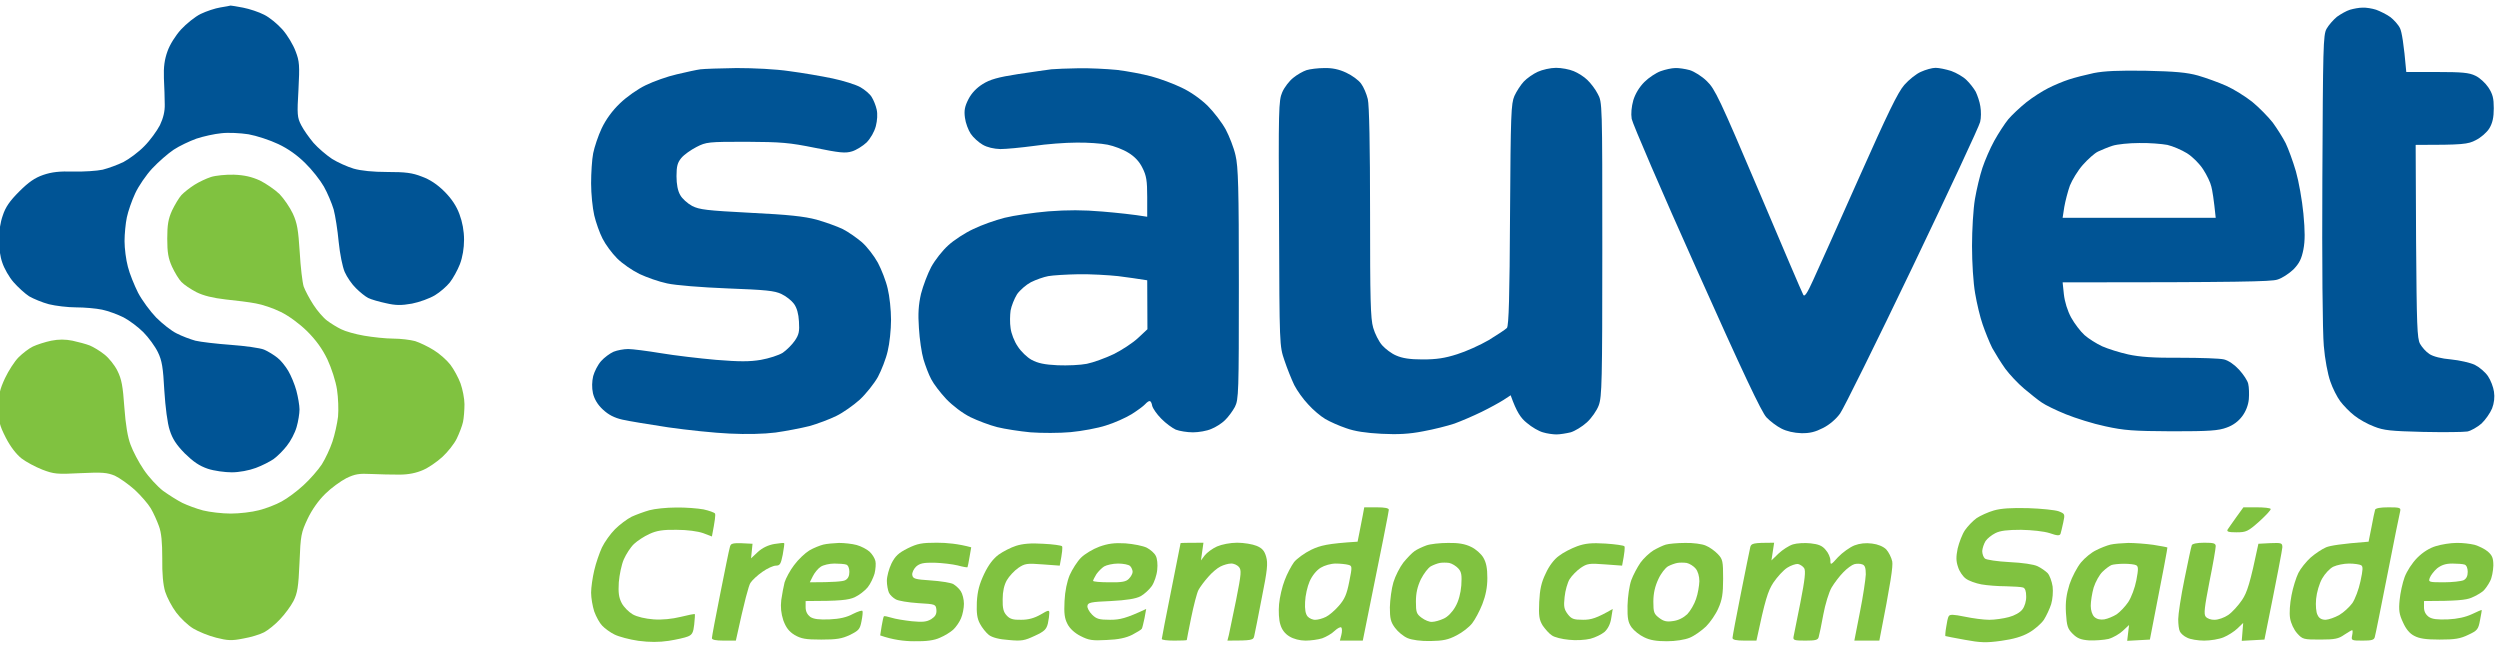 <svg xmlns="http://www.w3.org/2000/svg" width="208" height="55" viewBox="0 0 208 55" fill="none"><rect x="0" y="0" width="208" height="55" fill="#808080" stroke="none"/><g clip-path="url(#clip0_164_7)"><path d="M-34 90.037V28.518V-33H258.689V90.037H-34Z" fill="white"></path><path d="M201.122 46.402C201.59 45.934 202.144 45.588 202.681 45.432C203.132 45.293 203.894 45.172 204.362 45.172C204.848 45.155 205.523 45.241 205.887 45.328C206.234 45.432 206.736 45.675 206.979 45.882C207.36 46.212 207.447 46.437 207.447 47.061C207.43 47.494 207.326 48.083 207.17 48.361C207.031 48.638 206.771 49.019 206.598 49.175C206.407 49.331 205.974 49.591 205.627 49.73C205.177 49.92 204.414 50.007 201.676 50.007V50.527C201.676 50.873 201.815 51.133 202.075 51.324C202.352 51.514 202.785 51.566 203.669 51.532C204.466 51.497 205.142 51.341 205.662 51.099C206.095 50.891 206.459 50.735 206.477 50.752C206.494 50.769 206.425 51.151 206.338 51.601C206.199 52.364 206.113 52.468 205.367 52.814C204.692 53.143 204.241 53.213 202.976 53.213C201.815 53.213 201.278 53.126 200.862 52.901C200.481 52.71 200.169 52.329 199.926 51.774C199.614 51.116 199.562 50.769 199.649 49.92C199.701 49.348 199.891 48.482 200.065 48.014C200.255 47.511 200.689 46.836 201.122 46.402Z" fill="#80C240"></path><path d="M202.162 48.066C202.231 47.875 202.508 47.511 202.768 47.286C203.132 47.009 203.479 46.888 204.033 46.888C204.449 46.888 204.917 46.922 205.056 46.974C205.212 47.026 205.315 47.269 205.315 47.581C205.315 47.927 205.2 48.158 204.969 48.274C204.778 48.36 204.033 48.447 203.323 48.447C202.075 48.447 202.023 48.43 202.162 48.066Z" fill="white"></path><path d="M181.747 48.187C182.042 46.749 182.302 45.484 182.354 45.38V45.362C182.406 45.241 182.787 45.154 183.394 45.154C184.191 45.154 184.347 45.206 184.347 45.449C184.347 45.622 184.122 46.957 183.827 48.395C183.411 50.544 183.342 51.098 183.515 51.306C183.636 51.462 183.966 51.584 184.26 51.566C184.555 51.566 185.057 51.393 185.387 51.168C185.716 50.943 186.236 50.371 186.548 49.903C186.963 49.279 187.206 48.551 187.899 45.241L188.887 45.189C189.823 45.154 189.892 45.172 189.892 45.536C189.875 45.761 189.546 47.563 188.402 53.213L186.513 53.317L186.634 51.826L186.149 52.294C185.872 52.554 185.352 52.883 185.005 53.022C184.641 53.178 183.914 53.299 183.394 53.299C182.874 53.299 182.233 53.195 181.973 53.057C181.695 52.935 181.435 52.693 181.366 52.537C181.28 52.381 181.228 51.93 181.228 51.514C181.228 51.116 181.453 49.608 181.747 48.187Z" fill="#80C240"></path><path d="M174.4 45.778C174.764 45.588 175.301 45.38 175.596 45.31C175.89 45.241 176.549 45.189 177.069 45.172C177.589 45.172 178.525 45.241 179.148 45.328C179.772 45.432 180.292 45.519 180.327 45.553C180.344 45.57 180.032 47.303 178.871 53.213L176.982 53.317L177.138 52L176.618 52.485C176.341 52.745 175.804 53.057 175.423 53.161C175.041 53.247 174.331 53.299 173.828 53.282C173.118 53.23 172.823 53.109 172.442 52.727C172.026 52.312 171.957 52.086 171.887 50.995C171.835 50.059 171.922 49.469 172.182 48.62C172.39 47.996 172.823 47.182 173.135 46.801C173.447 46.42 174.019 45.952 174.4 45.778Z" fill="#80C240"></path><path d="M174.938 47.563C175.198 47.304 175.544 47.061 175.683 47.009C175.822 46.957 176.29 46.905 176.723 46.905C177.156 46.905 177.607 46.957 177.728 47.026C177.919 47.13 177.919 47.356 177.745 48.274C177.624 48.915 177.329 49.695 177.069 50.094C176.81 50.475 176.376 50.925 176.099 51.116C175.822 51.289 175.371 51.48 175.077 51.532C174.747 51.584 174.453 51.515 174.245 51.324C174.071 51.151 173.95 50.787 173.95 50.406C173.95 50.042 174.054 49.366 174.193 48.881C174.349 48.395 174.678 47.806 174.938 47.563Z" fill="white"></path><path d="M144.837 49.4C145.218 47.494 145.565 45.761 145.617 45.553V45.536C145.703 45.206 145.824 45.154 147.609 45.154L147.384 46.627L147.973 46.056C148.303 45.744 148.84 45.397 149.169 45.293C149.498 45.189 150.157 45.154 150.642 45.206C151.283 45.276 151.612 45.397 151.89 45.744C152.115 45.986 152.288 46.385 152.288 46.627C152.288 47.043 152.323 47.026 152.929 46.35C153.293 45.969 153.9 45.536 154.281 45.38C154.732 45.206 155.234 45.154 155.754 45.224C156.222 45.276 156.69 45.467 156.932 45.709C157.14 45.934 157.366 46.385 157.435 46.714C157.504 47.113 157.331 48.378 156.361 53.299H154.281L154.749 50.908C155.009 49.608 155.217 48.205 155.234 47.789C155.234 47.251 155.165 47.026 154.94 46.957C154.766 46.888 154.472 46.888 154.281 46.939C154.09 46.991 153.675 47.286 153.363 47.615C153.051 47.927 152.618 48.499 152.392 48.88C152.167 49.261 151.855 50.284 151.699 51.133C151.543 51.982 151.37 52.831 151.318 52.987C151.266 53.247 151.058 53.299 150.209 53.299C149.308 53.299 149.169 53.265 149.221 52.987C149.256 52.831 149.516 51.549 149.793 50.128C150.174 48.187 150.243 47.494 150.105 47.269C150.001 47.113 149.758 46.957 149.585 46.922C149.412 46.905 148.996 47.043 148.701 47.234C148.389 47.425 147.869 47.996 147.54 48.482C147.09 49.175 146.864 49.868 146.136 53.299H145.149C144.455 53.299 144.144 53.23 144.144 53.074C144.144 52.97 144.455 51.306 144.837 49.4Z" fill="#80C240"></path><path d="M137.559 45.796C137.888 45.605 138.356 45.38 138.598 45.311C138.841 45.241 139.551 45.172 140.21 45.172C140.851 45.155 141.631 45.259 141.925 45.397C142.237 45.519 142.688 45.848 142.931 46.108C143.329 46.524 143.364 46.697 143.364 48.153C143.364 49.418 143.277 49.92 142.965 50.613C142.757 51.099 142.289 51.775 141.943 52.121C141.579 52.468 140.972 52.901 140.591 53.057C140.175 53.23 139.395 53.351 138.685 53.351C137.818 53.351 137.281 53.265 136.796 53.022C136.415 52.849 135.947 52.468 135.756 52.208C135.462 51.792 135.392 51.48 135.41 50.388C135.427 49.643 135.566 48.707 135.722 48.274C135.878 47.841 136.224 47.2 136.484 46.818C136.744 46.454 137.229 46.004 137.559 45.796Z" fill="#80C240"></path><path d="M138.789 47.113C139.014 46.992 139.361 46.87 139.551 46.836C139.742 46.801 140.089 46.801 140.331 46.836C140.574 46.888 140.903 47.096 141.076 47.303C141.267 47.529 141.388 47.945 141.388 48.361C141.371 48.742 141.267 49.4 141.111 49.834C140.972 50.267 140.643 50.821 140.383 51.099C140.071 51.393 139.638 51.618 139.205 51.67C138.668 51.757 138.408 51.688 138.044 51.41C137.611 51.081 137.559 50.943 137.559 50.059C137.559 49.366 137.697 48.776 137.974 48.187C138.182 47.719 138.564 47.234 138.789 47.113Z" fill="white"></path><path d="M129.708 46.246C130.055 45.969 130.748 45.622 131.216 45.449C131.891 45.206 132.429 45.154 133.572 45.224C134.387 45.276 135.097 45.38 135.149 45.449C135.201 45.518 135.184 45.917 134.959 47.061L133.538 46.957C132.221 46.853 132.047 46.887 131.51 47.251C131.181 47.477 130.765 47.91 130.592 48.187C130.418 48.464 130.228 49.14 130.176 49.66C130.089 50.457 130.124 50.682 130.436 51.098C130.748 51.497 130.921 51.566 131.718 51.566C132.377 51.566 132.827 51.445 134.179 50.665L134.058 51.41C133.988 51.913 133.78 52.311 133.503 52.571C133.26 52.779 132.723 53.039 132.325 53.143C131.909 53.247 131.112 53.299 130.54 53.23C129.968 53.178 129.327 53.022 129.119 52.866C128.893 52.727 128.564 52.346 128.356 52.051C128.062 51.566 128.01 51.254 128.062 50.093C128.114 49.036 128.235 48.464 128.599 47.719C128.876 47.095 129.309 46.523 129.708 46.246Z" fill="#80C240"></path><path d="M117.699 45.848C117.89 45.709 118.34 45.501 118.669 45.38C118.999 45.259 119.813 45.172 120.489 45.172C121.338 45.155 121.91 45.259 122.395 45.501C122.776 45.675 123.244 46.09 123.418 46.402C123.66 46.818 123.747 47.286 123.747 48.101C123.747 48.863 123.608 49.556 123.331 50.267C123.106 50.839 122.724 51.549 122.482 51.861C122.239 52.173 121.667 52.624 121.182 52.866C120.489 53.23 120.056 53.317 119.016 53.334C118.236 53.351 117.474 53.247 117.11 53.091C116.78 52.953 116.313 52.572 116.07 52.242C115.706 51.757 115.637 51.462 115.637 50.527C115.654 49.903 115.775 48.967 115.931 48.447C116.087 47.927 116.469 47.182 116.763 46.801C117.075 46.42 117.491 45.986 117.699 45.848Z" fill="#80C240"></path><path d="M119.051 47.113C119.277 46.992 119.606 46.87 119.797 46.836C119.987 46.801 120.334 46.801 120.576 46.836C120.819 46.888 121.148 47.096 121.339 47.303C121.599 47.598 121.633 47.858 121.581 48.707C121.529 49.366 121.356 50.024 121.079 50.492C120.836 50.925 120.438 51.341 120.091 51.48C119.797 51.618 119.363 51.74 119.138 51.74C118.93 51.757 118.549 51.601 118.272 51.393C117.856 51.081 117.804 50.943 117.804 50.059C117.804 49.348 117.925 48.811 118.22 48.187C118.462 47.719 118.826 47.234 119.051 47.113Z" fill="white"></path><path d="M97.441 49.14C97.874 46.991 98.221 45.224 98.221 45.206V45.189C98.221 45.172 98.654 45.154 100.127 45.154L99.919 46.627L100.231 46.212C100.422 45.969 100.872 45.64 101.253 45.467C101.652 45.293 102.362 45.154 102.934 45.154C103.489 45.154 104.217 45.276 104.546 45.414C105.014 45.605 105.204 45.83 105.343 46.316C105.499 46.87 105.447 47.425 104.979 49.747C104.685 51.272 104.407 52.693 104.355 52.901C104.286 53.265 104.182 53.299 102.12 53.299L102.241 52.831C102.293 52.554 102.57 51.237 102.848 49.903C103.281 47.719 103.298 47.425 103.073 47.165C102.934 47.009 102.64 46.87 102.414 46.888C102.206 46.888 101.825 46.991 101.548 47.13C101.288 47.251 100.82 47.65 100.526 47.996C100.214 48.343 99.85 48.828 99.711 49.088C99.572 49.365 99.312 50.388 99.105 51.393C98.897 52.398 98.741 53.23 98.741 53.247C98.741 53.282 98.273 53.299 97.701 53.299C97.129 53.299 96.661 53.247 96.661 53.161C96.661 53.091 97.008 51.289 97.441 49.14Z" fill="#80C240"></path><path d="M89.938 46.402C90.25 46.09 90.943 45.674 91.463 45.484C92.191 45.224 92.711 45.154 93.629 45.206C94.305 45.258 95.102 45.414 95.414 45.57C95.709 45.726 96.055 46.021 96.159 46.246C96.281 46.454 96.333 46.974 96.281 47.407C96.246 47.84 96.038 48.447 95.83 48.759C95.622 49.054 95.189 49.452 94.894 49.608C94.496 49.816 93.751 49.937 92.416 50.007C90.77 50.076 90.51 50.128 90.475 50.405C90.441 50.561 90.614 50.891 90.856 51.133C91.221 51.497 91.446 51.566 92.364 51.566C93.179 51.566 93.698 51.445 95.362 50.665L95.224 51.428C95.137 51.826 95.05 52.225 94.998 52.312C94.964 52.381 94.6 52.606 94.201 52.814C93.681 53.074 93.04 53.213 92.07 53.247C90.874 53.317 90.579 53.265 89.903 52.918C89.418 52.675 89.002 52.294 88.812 51.913C88.569 51.445 88.517 51.029 88.569 50.007C88.604 49.192 88.777 48.378 89.002 47.84C89.21 47.373 89.626 46.714 89.938 46.402Z" fill="#80C240"></path><path d="M91.22 47.771C91.376 47.546 91.67 47.251 91.861 47.13C92.069 47.009 92.589 46.888 93.022 46.888C93.455 46.888 93.906 46.974 94.027 47.095C94.148 47.217 94.235 47.442 94.235 47.581C94.235 47.719 94.096 47.979 93.923 48.153C93.698 48.395 93.351 48.464 92.294 48.447C91.549 48.447 90.942 48.395 90.942 48.326C90.96 48.239 91.081 47.996 91.22 47.771Z" fill="white"></path><path d="M83.093 46.142C83.457 45.882 84.098 45.553 84.531 45.414C85.068 45.241 85.762 45.172 86.784 45.241C87.599 45.276 88.309 45.38 88.361 45.449C88.413 45.518 88.396 45.917 88.17 47.061L86.749 46.957C85.432 46.853 85.259 46.887 84.722 47.251C84.393 47.477 83.959 47.944 83.769 48.274C83.543 48.672 83.422 49.209 83.422 49.851C83.405 50.613 83.492 50.925 83.751 51.202C84.011 51.497 84.289 51.584 84.965 51.566C85.571 51.566 86.056 51.428 86.576 51.133C87.217 50.752 87.304 50.734 87.304 50.994C87.304 51.168 87.252 51.566 87.183 51.878C87.061 52.363 86.888 52.537 86.091 52.901C85.242 53.299 84.999 53.351 83.925 53.247C83.128 53.195 82.556 53.039 82.278 52.831C82.036 52.641 81.707 52.225 81.533 51.896C81.291 51.445 81.239 51.012 81.273 50.093C81.325 49.175 81.481 48.603 81.88 47.754C82.244 46.991 82.642 46.471 83.093 46.142Z" fill="#80C240"></path><path d="M74.168 46.888C74.48 46.264 74.757 46.004 75.52 45.622C76.334 45.224 76.681 45.154 77.946 45.154C78.76 45.154 79.731 45.241 80.805 45.536L80.667 46.333C80.597 46.783 80.511 47.165 80.493 47.199C80.476 47.217 80.112 47.165 79.679 47.043C79.246 46.939 78.379 46.836 77.755 46.818C76.82 46.801 76.525 46.87 76.213 47.147C76.022 47.338 75.867 47.65 75.901 47.841C75.953 48.153 76.126 48.205 77.426 48.291C78.24 48.343 79.072 48.482 79.298 48.586C79.506 48.707 79.8 48.967 79.939 49.192C80.077 49.4 80.199 49.868 80.199 50.232C80.199 50.579 80.095 51.133 79.956 51.445C79.835 51.74 79.54 52.173 79.315 52.381C79.09 52.589 78.587 52.901 78.206 53.057C77.721 53.282 77.079 53.369 76.04 53.351C75.225 53.351 74.272 53.23 73.232 52.866L73.354 52.086C73.423 51.653 73.51 51.289 73.544 51.272C73.579 51.237 73.874 51.306 74.168 51.393C74.48 51.497 75.243 51.618 75.867 51.688C76.768 51.774 77.097 51.74 77.478 51.514C77.825 51.289 77.929 51.098 77.911 50.752C77.859 50.268 77.842 50.267 76.396 50.181L76.386 50.18C75.572 50.128 74.74 49.989 74.532 49.868C74.307 49.747 74.047 49.504 73.96 49.313C73.874 49.123 73.787 48.672 73.787 48.326C73.787 47.962 73.96 47.321 74.168 46.888Z" fill="#80C240"></path><path d="M67.34 45.796C67.687 45.588 68.224 45.38 68.501 45.31C68.779 45.241 69.368 45.189 69.801 45.172C70.234 45.172 70.893 45.241 71.274 45.345C71.655 45.449 72.141 45.709 72.349 45.9C72.574 46.108 72.782 46.454 72.834 46.679C72.886 46.888 72.851 47.355 72.764 47.719C72.66 48.066 72.418 48.586 72.193 48.863C71.967 49.14 71.482 49.522 71.101 49.695C70.581 49.92 69.957 50.007 67.028 50.007V50.527C67.028 50.873 67.167 51.133 67.41 51.324C67.704 51.514 68.138 51.566 69.021 51.532C69.853 51.497 70.46 51.358 70.962 51.081C71.378 50.873 71.742 50.752 71.759 50.839C71.794 50.908 71.759 51.289 71.673 51.705C71.551 52.346 71.447 52.467 70.702 52.831C70.044 53.143 69.593 53.213 68.328 53.213C67.011 53.213 66.665 53.143 66.11 52.831C65.642 52.537 65.4 52.225 65.174 51.618C64.984 51.029 64.932 50.527 65.001 49.92C65.07 49.452 65.192 48.776 65.278 48.447C65.382 48.118 65.729 47.459 66.075 47.009C66.422 46.541 66.994 46.004 67.34 45.796Z" fill="#80C240"></path><path d="M67.635 47.927C67.774 47.65 68.068 47.286 68.293 47.147C68.501 47.009 69.004 46.888 69.42 46.888C69.818 46.888 70.269 46.922 70.408 46.974C70.564 47.026 70.668 47.269 70.668 47.581C70.668 47.927 70.552 48.158 70.321 48.274C70.13 48.378 69.385 48.447 67.375 48.447L67.635 47.927Z" fill="white"></path><path d="M59.924 49.4C60.305 47.494 60.651 45.761 60.721 45.536C60.807 45.172 60.894 45.137 62.61 45.241L62.488 46.454L63.06 45.917C63.441 45.571 63.927 45.345 64.429 45.259C64.862 45.189 65.226 45.155 65.244 45.189C65.278 45.224 65.209 45.657 65.122 46.16C64.966 46.922 64.897 47.061 64.55 47.061C64.343 47.061 63.84 47.286 63.424 47.581C63.026 47.858 62.575 48.274 62.436 48.499C62.298 48.707 61.968 49.868 61.223 53.299H60.218C59.542 53.299 59.23 53.23 59.23 53.092C59.23 52.97 59.542 51.307 59.924 49.4L59.924 49.4Z" fill="#80C240"></path><path d="M197.309 43.855C197.431 43.179 197.569 42.538 197.604 42.434V42.416C197.656 42.278 198.037 42.209 198.73 42.209C199.631 42.209 199.753 42.243 199.701 42.503C199.649 42.676 199.181 45.033 198.644 47.754C198.106 50.474 197.638 52.831 197.586 52.987C197.534 53.247 197.327 53.299 196.564 53.299C195.646 53.299 195.611 53.282 195.698 52.866C195.75 52.623 195.75 52.433 195.698 52.433C195.646 52.433 195.351 52.606 195.039 52.814C194.571 53.143 194.259 53.212 193.046 53.212C191.66 53.212 191.573 53.195 191.123 52.693C190.845 52.381 190.603 51.861 190.533 51.428C190.464 50.994 190.516 50.232 190.655 49.521C190.776 48.88 191.036 48.048 191.227 47.667C191.417 47.286 191.885 46.714 192.249 46.385C192.63 46.056 193.202 45.674 193.531 45.536C193.861 45.397 194.796 45.241 197.067 45.068L197.309 43.855Z" fill="#80C240"></path><path d="M193.202 48.135C193.428 47.737 193.843 47.286 194.138 47.147C194.433 47.009 195.005 46.888 195.438 46.888C195.871 46.888 196.322 46.957 196.443 47.026C196.616 47.13 196.599 47.39 196.391 48.36C196.252 49.036 195.94 49.851 195.715 50.18C195.472 50.509 194.987 50.96 194.623 51.168C194.259 51.376 193.757 51.549 193.497 51.566C193.168 51.566 192.942 51.445 192.821 51.168C192.7 50.96 192.648 50.371 192.7 49.833C192.752 49.279 192.96 48.568 193.202 48.135Z" fill="white"></path><path d="M185.335 44.063C185.422 43.941 185.734 43.474 186.063 43.023L186.652 42.209H187.744C188.35 42.209 188.888 42.261 188.922 42.347C188.957 42.416 188.524 42.884 187.969 43.387C187.033 44.219 186.877 44.288 186.08 44.288C185.422 44.288 185.249 44.236 185.335 44.063Z" fill="#80C240"></path><path d="M164.453 43.11C164.765 42.902 165.406 42.608 165.892 42.469C166.498 42.295 167.347 42.243 168.751 42.278C169.843 42.313 170.986 42.434 171.281 42.538C171.801 42.746 171.818 42.763 171.662 43.474C171.576 43.873 171.472 44.306 171.437 44.41C171.368 44.583 171.177 44.583 170.536 44.358C170.051 44.202 169.063 44.098 168.144 44.08C167.035 44.08 166.411 44.15 166.013 44.358C165.701 44.514 165.337 44.808 165.198 45.016C165.06 45.242 164.938 45.605 164.921 45.848C164.921 46.091 165.025 46.368 165.146 46.472C165.268 46.576 166.186 46.715 167.191 46.767C168.283 46.818 169.219 46.957 169.531 47.113C169.825 47.252 170.189 47.512 170.363 47.685C170.536 47.876 170.709 48.361 170.778 48.794C170.83 49.227 170.778 49.868 170.657 50.267C170.536 50.648 170.259 51.237 170.051 51.567C169.825 51.896 169.271 52.381 168.803 52.641C168.231 52.97 167.503 53.178 166.498 53.317C165.268 53.49 164.765 53.473 163.466 53.23C162.599 53.074 161.889 52.936 161.854 52.918C161.837 52.884 161.854 52.554 161.923 52.173C161.975 51.792 162.062 51.376 162.131 51.272C162.235 51.099 162.512 51.116 163.466 51.307C164.124 51.445 165.042 51.567 165.51 51.567C165.961 51.567 166.689 51.463 167.139 51.341C167.607 51.22 168.075 50.96 168.266 50.7C168.456 50.458 168.595 49.99 168.578 49.608C168.578 49.193 168.491 48.933 168.318 48.881C168.179 48.829 167.538 48.794 166.897 48.777C166.238 48.777 165.337 48.707 164.852 48.621C164.384 48.534 163.795 48.326 163.552 48.136C163.31 47.962 163.015 47.529 162.911 47.182C162.738 46.68 162.738 46.333 162.876 45.64C162.998 45.138 163.258 44.444 163.483 44.115C163.708 43.786 164.141 43.335 164.453 43.11Z" fill="#80C240"></path><path d="M113.107 44.288C113.194 43.855 113.315 43.214 113.384 42.867L113.506 42.209H114.528C115.238 42.209 115.55 42.278 115.55 42.416C115.55 42.538 115.065 45.033 113.384 53.299H111.478L111.599 52.831C111.669 52.554 111.669 52.294 111.599 52.207C111.53 52.138 111.287 52.259 111.045 52.485C110.802 52.727 110.334 52.987 110.005 53.108C109.676 53.212 109.052 53.299 108.619 53.299C108.151 53.299 107.614 53.16 107.284 52.953C106.903 52.727 106.643 52.381 106.522 51.947C106.401 51.584 106.366 50.856 106.418 50.267C106.47 49.695 106.678 48.794 106.886 48.274C107.076 47.754 107.44 47.078 107.666 46.766C107.908 46.471 108.549 46.004 109.087 45.744C109.849 45.38 110.438 45.224 112.951 45.068L113.107 44.288Z" fill="#80C240"></path><path d="M108.965 48.36C109.173 47.892 109.537 47.442 109.884 47.234C110.195 47.043 110.733 46.888 111.131 46.888C111.512 46.888 111.98 46.939 112.171 46.991C112.5 47.078 112.518 47.113 112.258 48.395C112.05 49.452 111.876 49.851 111.391 50.405C111.062 50.786 110.577 51.202 110.317 51.324C110.04 51.462 109.658 51.566 109.45 51.566C109.225 51.584 108.93 51.445 108.792 51.289C108.619 51.081 108.549 50.7 108.584 50.076C108.601 49.556 108.774 48.794 108.965 48.36Z" fill="white"></path><path d="M52.559 42.988C52.94 42.815 53.599 42.572 54.032 42.451C54.465 42.33 55.453 42.226 56.233 42.226C57.03 42.209 58.052 42.295 58.537 42.382C59.005 42.486 59.438 42.642 59.49 42.728C59.542 42.832 59.49 43.3 59.231 44.635L58.503 44.357C58.052 44.201 57.186 44.08 56.285 44.08C55.158 44.063 54.621 44.149 54.032 44.427C53.599 44.617 53.027 44.998 52.749 45.258C52.455 45.536 52.091 46.108 51.9 46.541C51.71 46.974 51.536 47.823 51.484 48.447C51.432 49.313 51.484 49.712 51.727 50.18C51.9 50.509 52.316 50.925 52.645 51.116C53.009 51.324 53.703 51.48 54.378 51.532C55.089 51.584 55.921 51.497 56.631 51.324C57.255 51.168 57.775 51.064 57.81 51.098C57.827 51.116 57.81 51.497 57.758 51.965C57.688 52.623 57.584 52.814 57.238 52.953C56.995 53.057 56.285 53.212 55.644 53.316C54.812 53.438 54.066 53.438 53.113 53.316C52.386 53.212 51.484 52.97 51.138 52.797C50.774 52.623 50.306 52.277 50.098 52.051C49.89 51.843 49.596 51.306 49.44 50.873C49.301 50.44 49.18 49.747 49.18 49.313C49.18 48.88 49.301 48.048 49.44 47.459C49.578 46.853 49.873 46.004 50.081 45.553C50.306 45.085 50.791 44.409 51.172 44.028C51.554 43.647 52.178 43.179 52.559 42.988Z" fill="#80C240"></path><path d="M16.168 15.383C16.549 15.141 17.173 14.846 17.555 14.725C17.936 14.604 18.785 14.517 19.461 14.534C20.345 14.569 20.934 14.707 21.627 15.019C22.147 15.279 22.875 15.782 23.256 16.146C23.62 16.527 24.122 17.255 24.365 17.775C24.729 18.572 24.816 19.109 24.937 20.981C25.006 22.228 25.162 23.511 25.266 23.84C25.387 24.169 25.751 24.862 26.081 25.365C26.392 25.85 26.912 26.457 27.224 26.682C27.519 26.907 28.056 27.236 28.385 27.392C28.715 27.566 29.581 27.808 30.292 27.93C31.002 28.051 32.094 28.172 32.718 28.172C33.342 28.172 34.156 28.276 34.537 28.38C34.918 28.502 35.612 28.831 36.08 29.125C36.547 29.403 37.171 29.957 37.466 30.338C37.76 30.72 38.142 31.43 38.315 31.898C38.488 32.383 38.644 33.163 38.644 33.631C38.644 34.116 38.592 34.775 38.523 35.104C38.454 35.433 38.211 36.057 38.003 36.49C37.795 36.923 37.258 37.599 36.807 38.015C36.374 38.414 35.646 38.916 35.196 39.107C34.641 39.349 34 39.488 33.237 39.488C32.614 39.488 31.574 39.471 30.898 39.436C29.876 39.384 29.546 39.436 28.819 39.783C28.351 40.025 27.554 40.597 27.068 41.082C26.497 41.637 25.959 42.4 25.595 43.162C25.058 44.306 25.006 44.531 24.919 46.801C24.833 48.846 24.746 49.348 24.417 50.007C24.192 50.44 23.689 51.116 23.291 51.532C22.909 51.948 22.303 52.433 21.974 52.606C21.644 52.78 20.864 53.022 20.241 53.126C19.288 53.317 18.941 53.3 17.988 53.057C17.364 52.901 16.515 52.554 16.082 52.294C15.648 52.035 15.007 51.428 14.661 50.96C14.297 50.475 13.898 49.712 13.742 49.227C13.569 48.655 13.482 47.719 13.5 46.455C13.5 45.103 13.43 44.323 13.222 43.769C13.066 43.335 12.772 42.677 12.546 42.295C12.321 41.914 11.715 41.221 11.212 40.753C10.692 40.285 9.947 39.765 9.549 39.575C8.907 39.315 8.509 39.28 6.689 39.367C4.731 39.471 4.471 39.436 3.518 39.072C2.946 38.847 2.166 38.431 1.785 38.136C1.352 37.79 0.867 37.166 0.485 36.421C-0.052 35.364 -0.121 35.069 -0.121 33.908C-0.121 32.816 -0.017 32.401 0.416 31.465C0.711 30.841 1.213 30.061 1.542 29.732C1.872 29.403 2.409 28.987 2.738 28.831C3.067 28.675 3.761 28.45 4.263 28.346C4.87 28.224 5.442 28.224 6.031 28.346C6.516 28.45 7.157 28.623 7.469 28.744C7.764 28.865 8.318 29.195 8.682 29.489C9.046 29.767 9.549 30.39 9.774 30.858C10.12 31.551 10.224 32.141 10.346 33.891C10.45 35.329 10.623 36.386 10.866 37.01C11.056 37.53 11.541 38.466 11.957 39.072C12.373 39.696 13.101 40.476 13.569 40.84C14.054 41.186 14.765 41.637 15.181 41.845C15.579 42.036 16.359 42.33 16.896 42.469C17.451 42.607 18.49 42.729 19.201 42.729C19.911 42.729 20.968 42.607 21.54 42.452C22.112 42.313 22.961 41.984 23.429 41.724C23.914 41.464 24.729 40.857 25.249 40.372C25.786 39.887 26.462 39.107 26.774 38.639C27.068 38.171 27.467 37.322 27.657 36.75C27.848 36.178 28.056 35.242 28.125 34.671C28.177 34.099 28.143 33.094 28.039 32.418C27.935 31.725 27.588 30.65 27.242 29.905C26.808 29.004 26.288 28.294 25.543 27.548C24.902 26.924 24.036 26.283 23.36 25.954C22.736 25.642 21.8 25.33 21.28 25.244C20.761 25.14 19.617 25.001 18.768 24.914C17.711 24.793 16.931 24.602 16.342 24.308C15.874 24.065 15.302 23.684 15.094 23.459C14.886 23.251 14.539 22.679 14.314 22.194C14.002 21.5 13.915 21.015 13.915 19.854C13.915 18.693 14.002 18.208 14.314 17.515C14.539 17.047 14.886 16.458 15.094 16.232C15.302 16.007 15.787 15.626 16.168 15.383Z" fill="#80C240"></path><path d="M172.13 6.615C172.598 6.459 173.551 6.216 174.21 6.077C175.094 5.904 176.272 5.852 178.542 5.887C180.951 5.939 181.939 6.025 182.874 6.285C183.533 6.476 184.59 6.857 185.214 7.135C185.838 7.412 186.808 8.018 187.38 8.469C187.952 8.937 188.714 9.717 189.096 10.202C189.459 10.704 189.945 11.467 190.17 11.917C190.395 12.385 190.776 13.425 191.019 14.257C191.262 15.106 191.539 16.683 191.643 17.775C191.782 19.23 191.782 20.045 191.643 20.755C191.487 21.535 191.314 21.899 190.811 22.419C190.447 22.765 189.841 23.164 189.459 23.268C188.957 23.424 186.444 23.493 171.61 23.493L171.714 24.481C171.784 25.105 172.009 25.85 172.321 26.422C172.598 26.924 173.101 27.583 173.43 27.878C173.759 28.172 174.418 28.588 174.903 28.813C175.371 29.021 176.359 29.333 177.069 29.489C178.022 29.697 179.183 29.784 181.401 29.766C183.065 29.766 184.711 29.818 185.041 29.905C185.404 29.992 185.907 30.338 186.288 30.754C186.652 31.153 186.999 31.673 187.051 31.933C187.12 32.21 187.137 32.782 187.103 33.215C187.051 33.718 186.86 34.22 186.548 34.636C186.236 35.052 185.803 35.381 185.266 35.572C184.573 35.832 183.845 35.884 180.708 35.884C177.468 35.866 176.74 35.814 175.163 35.468C174.158 35.26 172.685 34.792 171.87 34.463C171.056 34.133 170.172 33.7 169.878 33.492C169.583 33.302 168.942 32.782 168.422 32.349C167.902 31.915 167.192 31.153 166.845 30.685C166.498 30.2 166.013 29.42 165.753 28.952C165.511 28.467 165.164 27.6 164.956 26.994C164.748 26.405 164.471 25.244 164.332 24.412C164.176 23.528 164.072 21.864 164.072 20.461C164.072 19.126 164.176 17.376 164.315 16.562C164.454 15.747 164.731 14.586 164.939 13.962C165.147 13.338 165.58 12.333 165.926 11.709C166.273 11.086 166.793 10.288 167.088 9.925C167.382 9.578 168.058 8.937 168.578 8.521C169.098 8.105 169.912 7.585 170.397 7.342C170.865 7.1 171.645 6.771 172.13 6.615Z" fill="#005495"></path><path d="M174.556 12.61C174.851 12.472 175.388 12.246 175.769 12.125C176.151 12.004 177.138 11.9 177.987 11.9C178.819 11.883 179.859 11.969 180.327 12.056C180.777 12.16 181.505 12.472 181.956 12.749C182.424 13.044 183.013 13.633 183.308 14.101C183.602 14.551 183.914 15.193 183.983 15.522C184.07 15.851 184.191 16.579 184.347 18.121H171.61L171.749 17.22C171.836 16.717 172.044 15.92 172.217 15.435C172.407 14.967 172.875 14.187 173.291 13.72C173.707 13.252 174.262 12.749 174.556 12.61Z" fill="white"></path><path d="M136.813 6.823C137.177 6.459 137.783 6.06 138.164 5.922C138.546 5.783 139.1 5.662 139.378 5.662C139.655 5.644 140.209 5.731 140.591 5.835C140.972 5.956 141.613 6.355 142.012 6.753C142.687 7.395 143.086 8.244 146.326 15.868C148.285 20.495 149.948 24.394 150.035 24.533C150.139 24.724 150.364 24.394 150.849 23.32C151.231 22.506 152.929 18.693 154.644 14.846C157.053 9.439 157.902 7.672 158.44 7.065C158.821 6.632 159.445 6.13 159.826 5.974C160.207 5.8 160.744 5.644 161.039 5.644C161.334 5.644 161.905 5.766 162.339 5.904C162.772 6.06 163.344 6.389 163.604 6.649C163.881 6.909 164.228 7.36 164.383 7.637C164.522 7.932 164.713 8.469 164.765 8.85C164.834 9.231 164.834 9.821 164.747 10.15C164.678 10.479 162.148 15.903 159.133 22.194C156.117 28.484 153.397 33.977 153.102 34.393C152.773 34.861 152.201 35.346 151.681 35.606C151.04 35.936 150.572 36.057 149.862 36.04C149.272 36.022 148.649 35.884 148.215 35.658C147.834 35.468 147.28 35.052 146.968 34.723C146.569 34.307 144.992 30.98 141.145 22.367C138.234 15.886 135.825 10.271 135.756 9.89C135.686 9.457 135.738 8.885 135.894 8.33C136.068 7.776 136.397 7.239 136.813 6.823Z" fill="#005495"></path><path d="M107.596 6.476C107.908 6.216 108.428 5.922 108.705 5.835C108.982 5.748 109.658 5.662 110.178 5.662C110.836 5.644 111.408 5.766 111.997 6.043C112.483 6.268 113.037 6.667 113.245 6.961C113.453 7.239 113.696 7.81 113.8 8.244C113.921 8.729 113.99 12.212 113.99 17.688C113.99 24.897 114.025 26.509 114.25 27.271C114.389 27.756 114.718 28.415 114.995 28.727C115.255 29.021 115.775 29.42 116.156 29.576C116.659 29.801 117.283 29.905 118.357 29.905C119.518 29.905 120.211 29.801 121.234 29.472C121.962 29.247 123.157 28.709 123.868 28.294C124.578 27.86 125.254 27.41 125.375 27.288C125.531 27.115 125.601 24.637 125.635 17.861C125.687 9.457 125.722 8.625 125.999 7.984C126.173 7.602 126.519 7.065 126.779 6.788C127.039 6.511 127.559 6.147 127.94 5.974C128.321 5.8 128.997 5.644 129.465 5.644C129.916 5.644 130.574 5.766 130.938 5.922C131.285 6.06 131.805 6.389 132.065 6.649C132.342 6.909 132.74 7.429 132.931 7.81C133.312 8.504 133.312 8.538 133.312 20.721C133.312 31.777 133.278 33.007 133.018 33.718C132.862 34.151 132.411 34.792 132.03 35.139C131.631 35.502 131.025 35.866 130.678 35.97C130.314 36.057 129.777 36.144 129.5 36.144C129.223 36.144 128.703 36.074 128.373 35.97C128.044 35.884 127.438 35.537 127.039 35.191C126.537 34.792 126.19 34.307 125.687 32.886L125.081 33.284C124.752 33.492 123.937 33.943 123.261 34.272C122.585 34.601 121.58 35.035 121.009 35.242C120.437 35.433 119.276 35.728 118.409 35.884C117.265 36.109 116.33 36.161 114.943 36.092C113.626 36.022 112.708 35.884 111.997 35.624C111.426 35.433 110.646 35.087 110.264 34.861C109.883 34.636 109.242 34.099 108.843 33.648C108.428 33.215 107.908 32.487 107.682 32.037C107.457 31.569 107.093 30.668 106.868 29.992C106.452 28.779 106.452 28.761 106.417 18.611L106.417 18.607C106.365 9.11 106.383 8.365 106.677 7.689C106.851 7.273 107.267 6.736 107.596 6.476Z" fill="#005495"></path><path d="M84.704 6.164C85.9 5.991 87.147 5.8 87.477 5.765C87.806 5.731 88.828 5.696 89.729 5.679C90.63 5.661 92.069 5.731 92.935 5.817C93.802 5.921 95.084 6.164 95.794 6.355C96.505 6.545 97.631 6.961 98.307 7.29C99.052 7.637 99.884 8.226 100.473 8.798C100.993 9.318 101.669 10.202 101.981 10.774C102.276 11.328 102.657 12.298 102.795 12.922C103.021 13.858 103.073 15.591 103.073 23.632C103.073 32.712 103.055 33.232 102.743 33.856C102.553 34.203 102.189 34.705 101.912 34.965C101.652 35.225 101.132 35.554 100.768 35.693C100.421 35.849 99.728 35.97 99.26 35.97C98.775 35.97 98.134 35.866 97.822 35.745C97.527 35.606 96.973 35.208 96.609 34.826C96.245 34.462 95.916 33.977 95.864 33.769C95.829 33.544 95.743 33.371 95.656 33.371C95.587 33.353 95.413 33.475 95.275 33.631C95.136 33.787 94.616 34.168 94.148 34.462C93.663 34.757 92.71 35.19 92.017 35.398C91.341 35.623 90.007 35.866 89.088 35.953C88.152 36.039 86.645 36.039 85.744 35.97C84.842 35.883 83.595 35.693 82.971 35.537C82.347 35.381 81.342 35 80.735 34.705C80.077 34.376 79.28 33.769 78.725 33.197C78.24 32.678 77.668 31.932 77.478 31.551C77.27 31.17 76.992 30.425 76.836 29.905C76.68 29.385 76.507 28.207 76.455 27.305C76.368 26.092 76.421 25.347 76.628 24.446C76.802 23.77 77.183 22.765 77.478 22.211C77.79 21.639 78.413 20.842 78.899 20.409C79.366 19.975 80.302 19.369 80.978 19.057C81.654 18.727 82.815 18.312 83.577 18.121C84.34 17.93 85.986 17.688 87.216 17.584C88.846 17.462 90.093 17.462 91.722 17.601C92.953 17.705 94.304 17.844 95.448 18.034V16.388C95.448 15.036 95.379 14.603 95.049 13.962C94.807 13.46 94.408 13.026 93.888 12.714C93.455 12.437 92.675 12.143 92.155 12.039C91.635 11.934 90.457 11.848 89.556 11.865C88.655 11.865 87.043 11.986 86.004 12.143C84.964 12.281 83.716 12.402 83.231 12.402C82.694 12.385 82.139 12.264 81.758 12.039C81.429 11.848 80.978 11.449 80.77 11.137C80.562 10.825 80.337 10.236 80.285 9.803C80.198 9.197 80.268 8.85 80.579 8.243C80.839 7.741 81.255 7.308 81.758 6.996C82.364 6.614 83.023 6.424 84.704 6.164Z" fill="#005495"></path><path d="M85.779 23.476C86.195 23.268 86.836 23.043 87.218 22.973C87.599 22.904 88.725 22.835 89.73 22.817C90.735 22.8 92.208 22.887 93.023 22.973C93.837 23.077 94.704 23.199 95.449 23.32L95.466 27.392L94.669 28.137C94.236 28.536 93.317 29.143 92.641 29.472C91.948 29.801 90.943 30.165 90.423 30.269C89.903 30.373 88.812 30.425 87.997 30.39C86.888 30.338 86.351 30.217 85.831 29.94C85.45 29.732 84.93 29.229 84.67 28.813C84.393 28.415 84.133 27.739 84.081 27.306C84.012 26.872 84.029 26.214 84.081 25.833C84.15 25.451 84.393 24.845 84.618 24.481C84.861 24.134 85.381 23.684 85.779 23.476Z" fill="white"></path><path d="M56.319 6.181C57.116 5.991 58 5.8 58.278 5.766C58.555 5.731 59.906 5.679 61.275 5.662C62.714 5.662 64.533 5.748 65.694 5.922C66.751 6.06 68.38 6.337 69.281 6.528C70.183 6.719 71.222 7.048 71.586 7.256C71.95 7.464 72.383 7.828 72.522 8.07C72.678 8.313 72.869 8.781 72.938 9.11C73.025 9.474 72.99 10.029 72.869 10.496C72.747 10.964 72.435 11.502 72.106 11.848C71.794 12.143 71.24 12.489 70.893 12.593C70.339 12.767 69.853 12.715 67.808 12.299C65.66 11.866 65.019 11.813 62.09 11.796C58.919 11.796 58.763 11.813 57.948 12.229C57.48 12.472 56.908 12.87 56.683 13.148C56.371 13.529 56.285 13.824 56.285 14.655C56.285 15.331 56.389 15.886 56.597 16.232C56.752 16.527 57.203 16.926 57.584 17.134C58.191 17.445 58.815 17.515 62.437 17.705C65.608 17.861 66.907 18 67.947 18.277C68.675 18.485 69.645 18.832 70.113 19.057C70.564 19.282 71.274 19.785 71.708 20.149C72.141 20.53 72.73 21.293 73.042 21.864C73.337 22.419 73.718 23.389 73.856 24.013C74.012 24.637 74.134 25.798 74.134 26.613C74.134 27.427 74.012 28.588 73.856 29.212C73.718 29.836 73.337 30.806 73.042 31.361C72.73 31.915 72.054 32.764 71.534 33.25C71.014 33.718 70.131 34.341 69.593 34.601C69.039 34.879 68.016 35.26 67.341 35.45C66.647 35.624 65.382 35.866 64.516 35.988C63.563 36.109 62.09 36.144 60.704 36.074C59.473 36.022 57.168 35.78 55.592 35.554C54.014 35.312 52.299 35.035 51.779 34.913C51.103 34.757 50.635 34.515 50.167 34.081C49.717 33.666 49.457 33.215 49.336 32.73C49.232 32.245 49.249 31.742 49.353 31.291C49.457 30.91 49.734 30.356 50.011 30.044C50.271 29.749 50.739 29.403 51.051 29.264C51.346 29.143 51.9 29.039 52.264 29.039C52.611 29.039 53.841 29.195 54.985 29.385C56.129 29.576 58.191 29.819 59.577 29.94C61.518 30.096 62.367 30.096 63.303 29.94C63.979 29.819 64.793 29.558 65.123 29.351C65.452 29.125 65.902 28.675 66.128 28.346C66.474 27.843 66.526 27.566 66.474 26.751C66.439 26.11 66.301 25.608 66.058 25.278C65.868 25.018 65.4 24.637 65.019 24.464C64.447 24.186 63.719 24.117 60.53 23.996C58.347 23.909 56.198 23.736 55.505 23.58C54.829 23.441 53.807 23.077 53.217 22.8C52.611 22.506 51.779 21.934 51.346 21.5C50.913 21.067 50.375 20.339 50.133 19.854C49.89 19.386 49.578 18.503 49.44 17.913C49.301 17.307 49.18 16.128 49.18 15.262C49.18 14.413 49.249 13.269 49.353 12.749C49.457 12.229 49.769 11.294 50.063 10.67C50.41 9.942 50.947 9.197 51.588 8.59C52.143 8.053 53.079 7.395 53.737 7.083C54.378 6.771 55.539 6.355 56.319 6.181Z" fill="#005495"></path><path d="M194.433 1.398C194.745 1.173 195.23 0.896 195.524 0.809C195.819 0.723 196.27 0.636 196.564 0.636C196.859 0.619 197.361 0.705 197.691 0.809C198.02 0.931 198.557 1.191 198.869 1.416C199.164 1.641 199.545 2.057 199.683 2.352C199.822 2.646 199.995 3.582 200.203 5.991H202.768C204.83 5.991 205.437 6.043 205.957 6.303C206.303 6.459 206.788 6.909 207.031 7.273C207.395 7.828 207.482 8.174 207.482 9.006C207.482 9.768 207.378 10.236 207.118 10.67C206.91 11.016 206.407 11.449 205.991 11.657C205.333 12.004 204.952 12.056 200.983 12.056L201.018 20.079C201.07 27.063 201.104 28.155 201.347 28.605C201.503 28.883 201.85 29.281 202.127 29.454C202.439 29.662 203.115 29.836 203.929 29.905C204.64 29.974 205.541 30.182 205.905 30.355C206.286 30.546 206.771 30.962 206.996 31.291C207.222 31.62 207.447 32.21 207.499 32.591C207.568 33.041 207.516 33.527 207.343 33.977C207.187 34.358 206.788 34.93 206.459 35.242C206.113 35.537 205.575 35.849 205.281 35.901C204.969 35.953 203.305 35.97 201.59 35.935C198.921 35.866 198.332 35.814 197.517 35.485C196.997 35.294 196.252 34.878 195.871 34.566C195.49 34.272 194.97 33.735 194.71 33.388C194.45 33.041 194.069 32.296 193.878 31.724C193.67 31.135 193.428 29.87 193.341 28.779C193.237 27.687 193.185 21.726 193.22 14.915C193.272 3.911 193.289 2.906 193.566 2.404C193.74 2.092 194.138 1.641 194.433 1.398Z" fill="#005495"></path><path d="M16.705 1.156C17.173 0.931 17.901 0.688 18.334 0.619C18.767 0.549 19.148 0.48 19.183 0.463C19.235 0.463 19.703 0.532 20.223 0.636C20.76 0.74 21.54 1 21.973 1.225C22.406 1.433 23.082 1.988 23.498 2.455C23.914 2.923 24.399 3.738 24.59 4.258C24.919 5.107 24.936 5.436 24.832 7.464C24.711 9.526 24.728 9.768 25.057 10.41C25.248 10.791 25.716 11.449 26.08 11.883C26.461 12.316 27.154 12.905 27.622 13.217C28.09 13.511 28.904 13.875 29.424 14.031C30.031 14.205 31.036 14.309 32.232 14.309C33.739 14.309 34.294 14.378 35.091 14.69C35.767 14.932 36.391 15.348 36.98 15.938C37.569 16.527 37.985 17.151 38.228 17.826C38.47 18.468 38.609 19.213 38.609 19.941C38.609 20.651 38.487 21.396 38.262 21.985C38.072 22.471 37.69 23.164 37.431 23.493C37.17 23.822 36.616 24.308 36.183 24.567C35.749 24.827 34.9 25.139 34.276 25.261C33.393 25.417 32.925 25.417 32.11 25.226C31.538 25.105 30.88 24.914 30.637 24.793C30.395 24.672 29.944 24.308 29.615 23.978C29.286 23.666 28.87 23.06 28.679 22.627C28.489 22.176 28.281 21.136 28.177 20.114C28.09 19.161 27.899 17.948 27.761 17.428C27.605 16.908 27.241 16.042 26.946 15.522C26.652 15.002 25.959 14.118 25.404 13.581C24.745 12.922 23.966 12.368 23.151 11.986C22.458 11.657 21.349 11.293 20.673 11.172C19.997 11.068 18.992 11.016 18.42 11.085C17.849 11.137 16.913 11.345 16.341 11.536C15.769 11.744 14.92 12.143 14.452 12.454C13.984 12.766 13.187 13.46 12.667 14.014C12.165 14.551 11.523 15.487 11.246 16.093C10.969 16.683 10.657 17.584 10.553 18.086C10.449 18.572 10.362 19.473 10.362 20.062C10.362 20.668 10.484 21.622 10.64 22.193C10.778 22.765 11.177 23.736 11.489 24.36C11.818 24.983 12.494 25.902 12.996 26.422C13.499 26.924 14.261 27.531 14.695 27.739C15.128 27.964 15.821 28.224 16.254 28.345C16.688 28.449 18.005 28.605 19.2 28.692C20.396 28.779 21.644 28.952 21.973 29.09C22.302 29.229 22.805 29.541 23.082 29.766C23.359 29.974 23.758 30.477 23.983 30.858C24.208 31.239 24.52 31.984 24.659 32.504C24.797 33.024 24.919 33.735 24.919 34.064C24.919 34.393 24.815 35.069 24.676 35.537C24.538 36.022 24.174 36.715 23.862 37.096C23.567 37.478 23.082 37.963 22.77 38.188C22.475 38.396 21.8 38.743 21.28 38.933C20.725 39.141 19.893 39.297 19.287 39.297C18.715 39.297 17.814 39.176 17.294 39.003C16.584 38.76 16.098 38.431 15.37 37.72C14.66 36.992 14.348 36.507 14.123 35.797C13.932 35.242 13.759 33.873 13.672 32.504C13.568 30.581 13.482 30.009 13.135 29.298C12.91 28.831 12.355 28.068 11.922 27.635C11.489 27.201 10.744 26.647 10.276 26.404C9.79 26.162 8.993 25.867 8.491 25.763C8.006 25.659 7.018 25.573 6.325 25.573C5.649 25.573 4.626 25.451 4.072 25.313C3.535 25.174 2.789 24.862 2.426 24.654C2.079 24.429 1.49 23.892 1.126 23.476C0.762 23.06 0.346 22.332 0.19 21.847C0.017 21.379 -0.104 20.512 -0.104 19.941C-0.104 19.369 0.034 18.468 0.225 17.948C0.45 17.237 0.814 16.717 1.594 15.938C2.374 15.158 2.893 14.794 3.604 14.551C4.314 14.309 4.956 14.239 6.117 14.274C6.966 14.291 8.058 14.222 8.543 14.118C9.011 13.997 9.79 13.719 10.276 13.477C10.744 13.234 11.541 12.645 12.009 12.16C12.494 11.675 13.066 10.877 13.308 10.41C13.585 9.82 13.724 9.266 13.707 8.677C13.707 8.209 13.672 7.221 13.637 6.511C13.603 5.557 13.69 4.951 13.932 4.275C14.123 3.721 14.591 2.975 15.059 2.455C15.509 1.97 16.237 1.381 16.705 1.156Z" fill="#005495"></path></g><defs><clipPath id="clip0_164_7"><rect width="208" height="55" fill="white"></rect></clipPath></defs></svg>